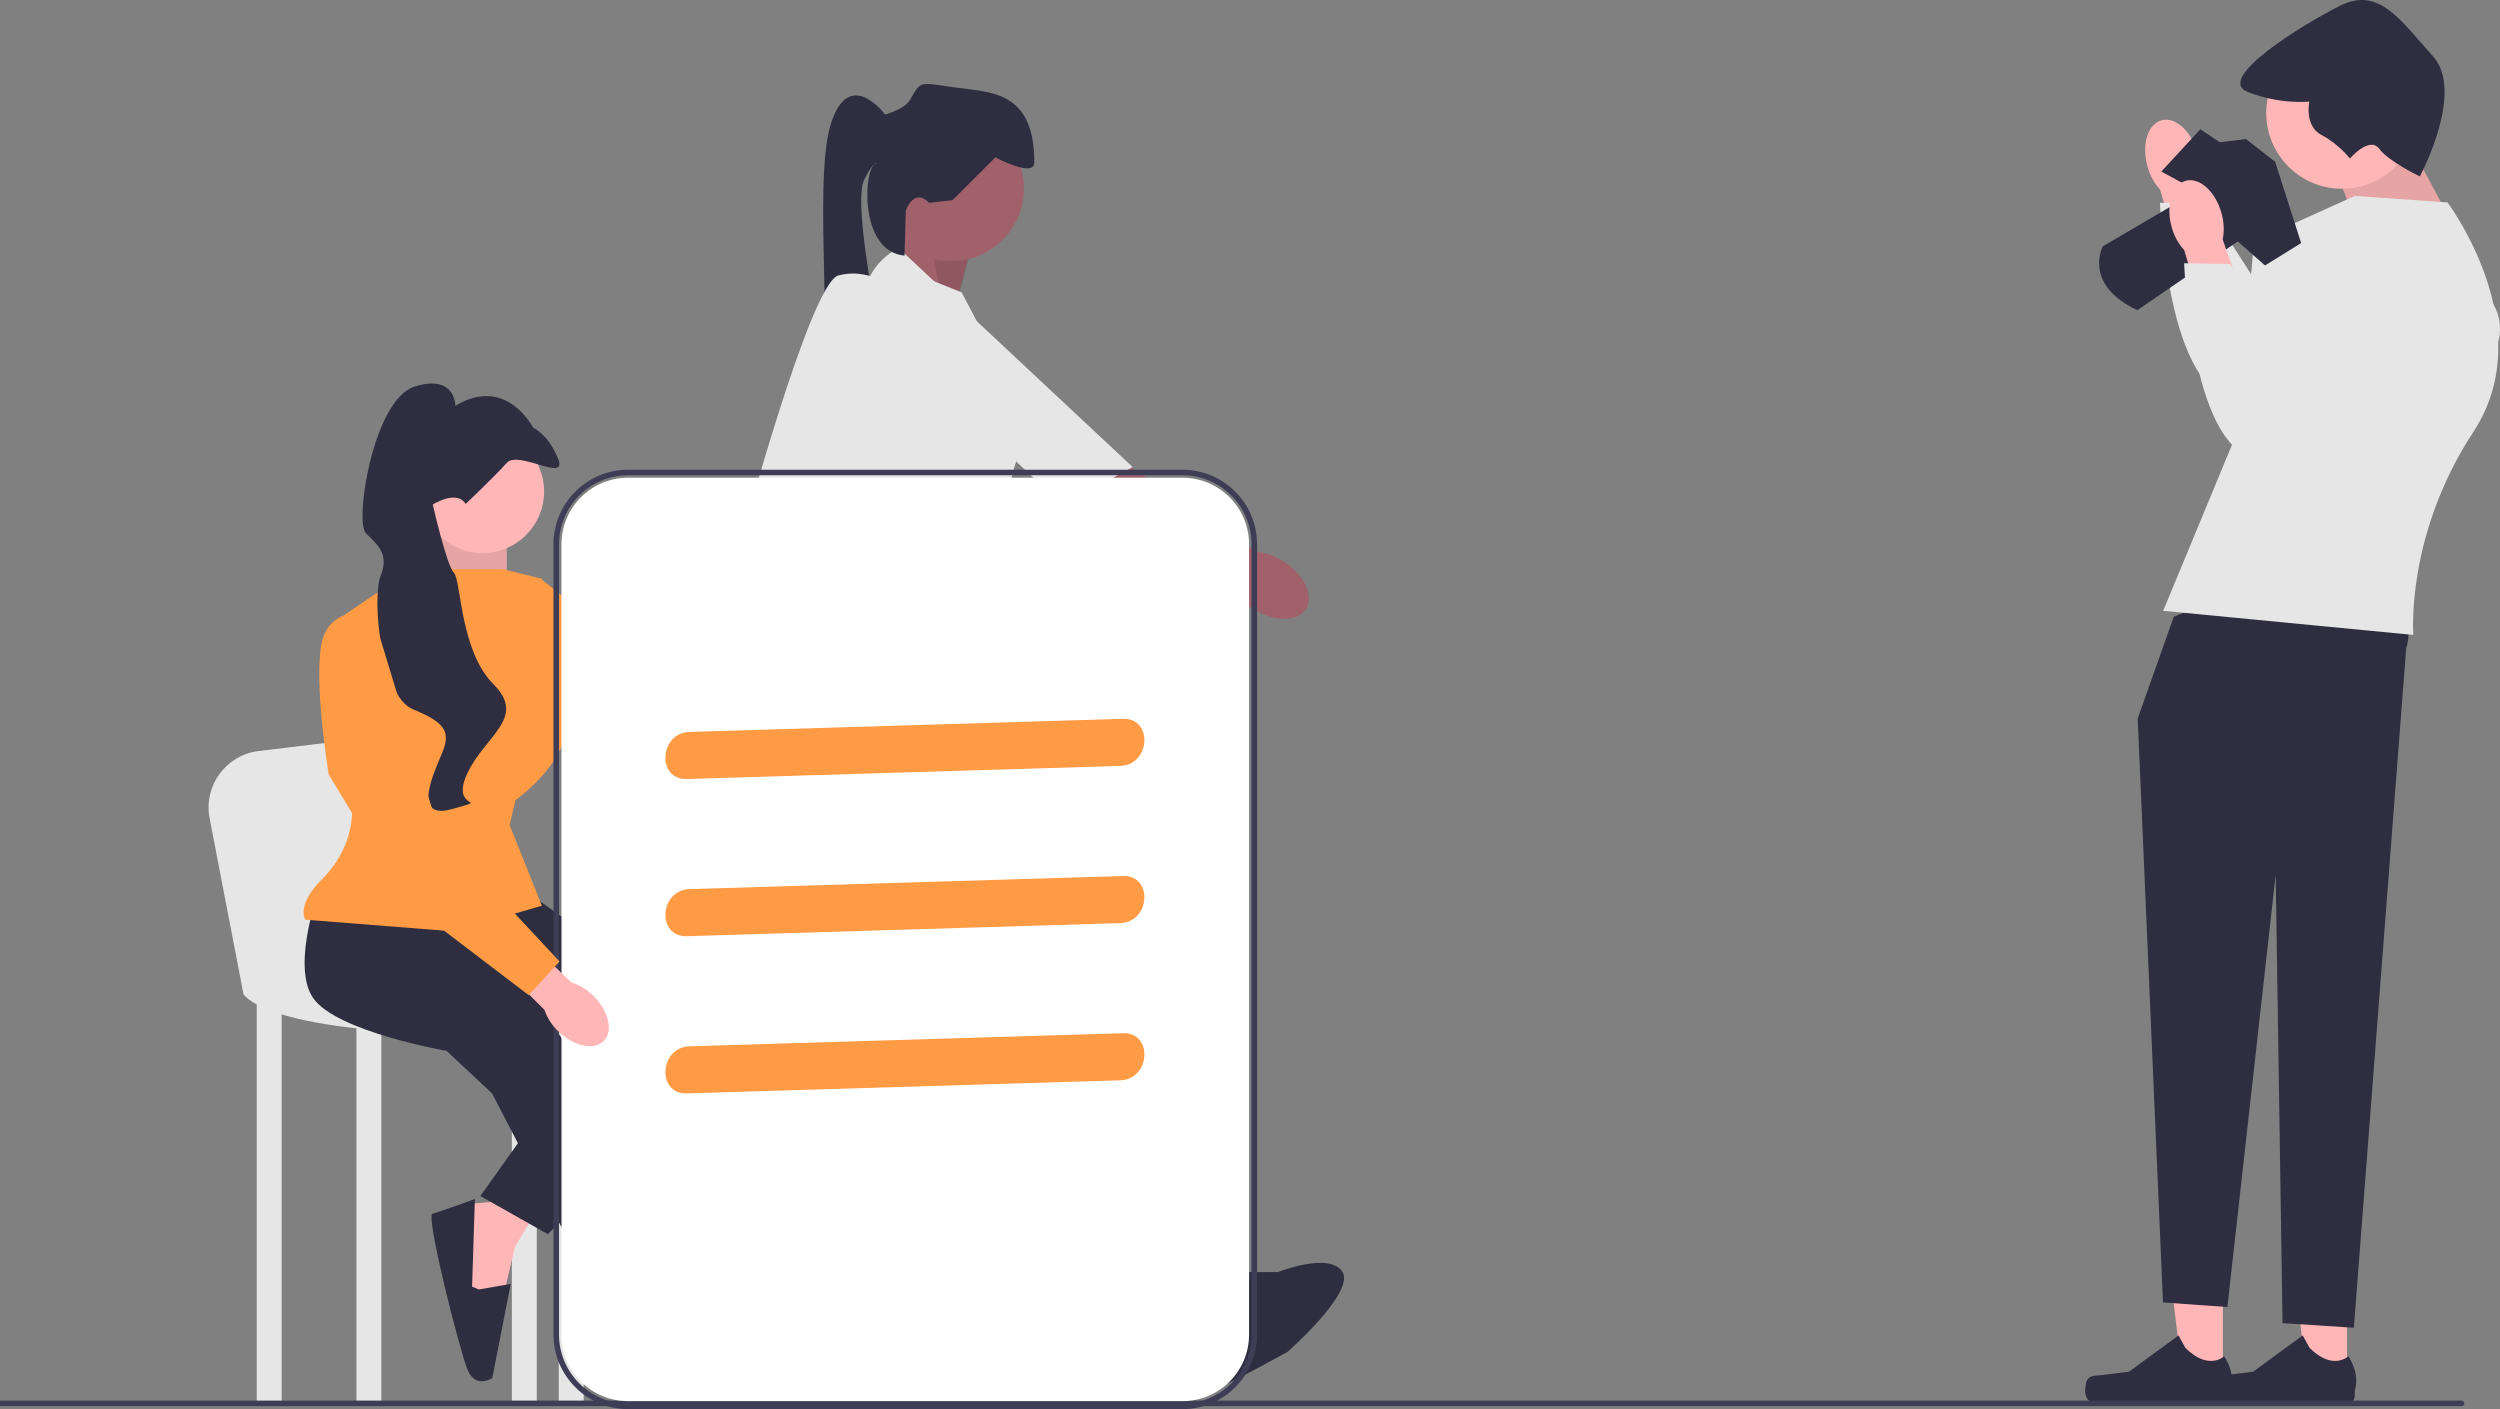 <svg xmlns="http://www.w3.org/2000/svg" width="900.864" height="507.772" viewBox="0 0 900.864 507.772" xmlns:xlink="http://www.w3.org/1999/xlink"><rect x="0" y="0" width="900.864" height="507.772" fill="#808080" stroke="none"/><polygon points="344.181 110.421 349.792 89.846 324.541 80.494 321.735 99.198 344.181 110.421" fill="#a0616a"/><polygon points="344.181 111.421 349.792 90.846 334.921 84.574 339.542 108.83 344.181 111.421" opacity=".1"/><g><path d="M470.581,219.472c3.016-4.733-.568-12.412-8.005-17.151-3.256-2.075-6.71-3.242-9.818-3.502l-4.312-2.672-56.938-38.56s-38.58-43.985-46.993-47.415c-8.413-3.43-15.396,1.895-15.396,1.895l-3.778,9.518,60.499,59.348,51.483,27.238,7.01,3.869c1.548,2.707,4.065,5.345,7.321,7.42,7.437,4.74,15.911,4.745,18.928,.013Z" fill="#a0616a"/><path d="M323.816,89.383s-9.701,4.426-11.981,14.843c-2.28,10.417,71.148,77.883,71.148,77.883l25.162-13.814-84.329-78.912Z" fill="#e6e6e6"/></g><path d="M368.964,67.933c0,14.462-11.724,26.186-26.186,26.186-14.462,0-26.186-11.724-26.186-26.186,0-14.462,11.724-26.186,26.186-26.186,14.462,0,26.186,11.724,26.186,26.186Z" fill="#a0616a"/><polygon points="404.035 448.103 421.805 492.059 432.092 481.771 435.833 462.131 420.869 443.427 404.035 448.103" fill="#a0616a"/><polygon points="303.172 439.166 295.283 465.182 309.808 477.151 325.764 466.995 323.683 439.267 303.172 439.166" fill="#a0616a"/><polygon points="355.871 186.707 358.209 224.584 300.225 214.296 303.966 190.916 355.871 186.707" fill="#a0616a"/><path d="M358.677,225.051l-58.452-19.172s-21.51,43.02,1.87,70.142c23.381,27.122,101.005,181.434,101.005,181.434l23.381-11.223-33.668-98.199-37.409-90.717,3.273-32.265Z" fill="#2f2e41"/><polygon points="292.306 255.704 311.648 354.561 299.658 442.774 327.574 445.725 350.966 337.1 342.536 265.12 292.306 255.704" fill="#2f2e41"/><path d="M444.25,458.39h16.197s18.9-7.482,23.329,0c4.429,7.482-19.763,28.701-19.763,28.701,0,0-33.792,18.995-38.468,18.06s-6.547-12.158-6.547-12.158l-5.611-13.093,8.417,2.806s11.223-6.547,8.417-17.769l14.028-6.547Z" fill="#2f2e41"/><path d="M299.841,466.228l-3.796-8.547-6.141,12.96s-13.903,13.337,4.612,20.464c18.515,7.127,40.828,13.591,40.828,13.591,0,0,28.679-4.55,26.972-13.001-1.707-8.452-4.799-10.805-4.799-10.805l-11.436-.404-18.416-18.427-12.917,7.783-14.907-3.613Z" fill="#2f2e41"/><path d="M334.829,73.077l8.417-.935,15.431-15.431s14.028,7.482,14.028,1.87c0-26.186-15.899-25.251-28.992-27.122-13.093-1.87-11.69-2.338-15.899,4.676-1.925,3.208-8.885,5.144-8.885,5.144,0,0-13.093-17.769-19.64,3.741-6.547,21.51,1.87,87.911-4.676,93.523-6.547,5.611,26.88,11.214,23.26-10.759-3.62-21.974-10.167-55.642-6.426-63.124,3.741-7.482,4.676-5.611,4.676-5.611-4.636-1.893-7.665,31.448,9.815,33.08l.473-16.246s2.806-8.417,8.417-2.806Z" fill="#2f2e41"/><path d="M346.519,105.342l-28.057-11.223-37.409,112.227,76.969-2.804,6.93-33.496s6.766-17.434,1.155-27.721c-5.611-10.287-19.589-36.984-19.589-36.984Z" fill="#e6e6e6"/><g><path d="M273.511,293.337c5.592,.48,10.736-6.253,11.491-15.04,.33-3.846-.235-7.448-1.445-10.323l.371-5.059,7.793-68.324s14.507-55.888,13.649-64.933c-.858-9.044-2.214-11.446-2.214-11.446l-10.185,1.062-24.566,81.11-.287,58.243-.181,8.004c-1.682,2.627-2.854,6.079-3.184,9.926-.755,8.787,3.166,16.299,8.758,16.779Z" fill="#a0616a"/><path d="M320.8,103.004s-8.417-6.547-18.705-3.741c-10.287,2.806-36.058,99.134-36.058,99.134l23.9,15.899,30.862-111.292Z" fill="#e6e6e6"/></g><g><polygon points="883.113 79.388 866.707 48.921 843.857 67.084 852.646 89.934 883.113 79.388" fill="#ffb6b6"/><polygon points="883.113 79.388 866.707 48.921 843.857 67.084 852.646 89.934 883.113 79.388" opacity=".1"/><circle cx="843.917" cy="40.732" r="27.291" fill="#ffb6b6"/><g><path id="uuid-3dc7f3b0-930d-4ec2-8f7c-5a97dd96fd74-607" d="M791.78,54.947c-2.173-7.791-7.953-12.985-12.911-11.601-4.958,1.383-7.215,8.82-5.04,16.613,.826,3.125,2.388,6.007,4.556,8.404l9.622,32.894,15.34-4.844-11.114-31.913c.614-3.174,.459-6.45-.452-9.552Z" fill="#ffb6b6"/><path d="M869.518,75.125l-49.688,37.198-24.992-38.993-16.5-.276s2.229,64.826,25.249,70.303c23.02,5.477,86.239-25.242,88.429-44.292,2.19-19.049-22.497-23.938-22.497-23.938Z" fill="#e6e6e6"/></g><g><polygon points="801.01 497.672 786.72 497.671 779.921 442.549 801.013 442.551 801.01 497.672" fill="#ffb6b6"/><path d="M752.049,497.348h0c-.445,.749-.68,3.168-.68,4.04h0c0,2.679,2.171,4.85,4.85,4.85h44.256c1.827,0,3.309-1.481,3.309-3.309v-1.843s2.189-5.538-2.318-12.363c0,0-5.602,5.345-13.973-3.026l-2.469-4.472-17.869,13.068-9.904,1.219c-2.167,.267-4.088-.041-5.203,1.836h-0Z" fill="#2f2e41"/></g><g><polygon points="845.754 497.672 831.463 497.671 824.665 442.549 845.757 442.551 845.754 497.672" fill="#ffb6b6"/><path d="M796.793,497.348h0c-.445,.749-.68,3.168-.68,4.04h0c0,2.679,2.171,4.85,4.85,4.85h44.256c1.827,0,3.309-1.481,3.309-3.309v-1.843s2.189-5.538-2.318-12.363c0,0-5.602,5.345-13.973-3.026l-2.469-4.472-17.869,13.068-9.904,1.219c-2.167,.267-4.088-.041-5.203,1.836h-0Z" fill="#2f2e41"/></g><path d="M783.323,222.228l-13.012,36.678,9.114,210.428,23.201,1.657,17.4-155.741,2.486,161.541,25.686,1.657,18.865-244.763s5.864-17.396-12.365-25.682c-18.229-8.286-71.375,14.225-71.375,14.225Z" fill="#2f2e41"/><path d="M779.493,220.101l90.144,8.692s-2.93-35.74,21.678-73.238c24.608-37.498-9.374-82.612-9.374-82.612l-33.396-2.344-36.326,16.405-6.032,68.684-26.694,64.413Z" fill="#e6e6e6"/><path d="M871.981,63.568s16.405-30.467,4.687-43.357c-11.718-12.89-19.335-25.194-33.396-18.163-14.062,7.031-45.114,26.366-33.396,31.053,11.718,4.687,22.264,3.515,22.264,3.515,0,0-1.845,8.757,4.351,11.995,6.196,3.238,10.297,8.512,10.297,8.512,0,0,7.031-8.203,10.546-3.515,3.515,4.687,14.648,9.96,14.648,9.96Z" fill="#2f2e41"/><path d="M791.712,68.841l-33.982,19.921s-7.317,13.776,12.454,23l36.176-24.758,9.824,8.652,13.026-8.067-9.374-29.295-10.546-8.203-9.374,1.172-7.031-4.687-14.062,15.233,12.89,7.031Z" fill="#2f2e41"/><g><path id="uuid-379f57e5-a8a0-4df7-80a8-31866b6f202a-608" d="M800.491,76.754c-2.173-7.791-7.953-12.985-12.911-11.601-4.958,1.383-7.215,8.82-5.04,16.613,.826,3.125,2.388,6.007,4.556,8.404l9.622,32.894,15.34-4.844-11.114-31.913c.614-3.174,.459-6.45-.452-9.552Z" fill="#ffb6b6"/><path d="M878.229,96.933l-49.688,37.198-24.992-38.993-16.5-.276s2.229,64.826,25.249,70.303c23.02,5.477,86.239-25.242,88.429-44.292,2.19-19.049-22.497-23.938-22.497-23.938Z" fill="#e6e6e6"/></g></g><path d="M167.536,332.452c0,3.698-8.982-69.743-8.982-69.743l-65.356,7.922c-11.798,1.43-19.913,12.56-17.666,24.23l12.223,63.48c1.052,1.276,2.672,2.48,4.755,3.608v143.803h8.982v-140.227c7.229,2.2,16.564,3.908,26.946,5.014v135.213h8.982v-134.423c15.19,1.058,31.827,.881,47.023-.832v135.255h8.982v-136.482c2.719-.44,5.368-.934,7.925-1.488v137.971h8.982v-140.279c4.885-1.483,9.262-3.237,12.945-5.282,33.286-18.492-55.741-31.437-55.741-27.739Z" fill="#e6e6e6"/><polygon points="233.345 466.677 244.414 477.745 259.698 485.651 258.117 499.355 229.129 496.192 225.44 488.814 226.494 482.489 224.385 472.475 233.345 466.677" fill="#ffb6b6"/><path d="M256.009,494.084l.905-11.628,31.245,14.79s2.419,6.852-5.115,7.906c-7.534,1.054-57.605,1.054-57.605-1.581,0-2.635-1.37-16.127-1.37-16.127l30.358,8.748,1.581-2.108Z" fill="#2f2e41"/><polygon points="193.536 435.935 185.531 449.385 181.627 466.145 167.956 467.983 163.891 439.108 170.135 433.717 176.525 433.183 185.713 428.676 193.536 435.935" fill="#ffb6b6"/><path d="M172.546,464.643l11.493-1.983-6.65,33.923s-6.046,4.03-8.921-3.013c-2.875-7.044-15.191-55.576-12.636-56.224s15.295-5.294,15.295-5.294l-1.012,31.577,2.432,1.014Z" fill="#2f2e41"/><polygon points="158.818 184.249 157.233 216.479 182.594 217.007 182.594 189.281 158.818 184.249" fill="#ffb6b6"/><polygon points="158.818 184.249 157.233 216.479 182.594 217.007 182.594 189.281 158.818 184.249" opacity=".1"/><path d="M116.022,317.394s-11.624,30.116-3.17,42.268c8.454,12.152,48.08,19.021,48.08,19.021l16.379,15.322,43.325,83.48,25.361-5.812-35.928-85.593s-21.134-34.343-29.059-39.098c-7.925-4.755-22.683-22.609-22.683-22.609l-42.305-6.979Z" fill="#2f2e41"/><path d="M187.878,320.036l16.276,11.526s57.694,15.42,39.202,51.348c-18.492,35.928-45.967,61.817-45.967,61.817l-24.304-13.737,39.098-54.949-68.686-41.74,44.382-14.266Z" fill="#2f2e41"/><path id="uuid-8b72ca2c-8770-47cf-940c-27f120eabdaa-609" d="M335.812,276.224c7.648,1.539,13.054,6.732,12.073,11.6s-7.974,7.564-15.625,6.024c-3.065-.573-5.947-1.872-8.407-3.788l-32.323-6.929,2.773-12.775,32.288,6.11c3.01-.816,6.172-.898,9.221-.241Z" fill="#ffb6b6"/><path d="M181.273,205.119h-32.879l-24.184,16.379,2.113,64.459s4.419,16.187-10.567,31.173c-8.982,8.982-5.812,14.266-5.812,14.266l53.364,4.227,31.965-9.246-11.624-29.059,2.113-8.982s21.663-15.322,17.964-31.173c-3.698-15.851-8.454-48.609-8.454-48.609l-14.001-3.434Z" fill="#ff9b44"/><path d="M258.627,259.629l-63.778-51.111s-12.416,3.373-10.81,15.078c1.606,11.705,29.915,41.31,29.915,41.31l48.666,22.08,55.723,2.847,2.295-16.295-62.011-13.909Z" fill="#ff9b44"/><circle cx="173.876" cy="177.116" r="22.191" fill="#ffb6b6"/><path d="M167.8,181.607s10.567-10.039,14.794-14.794c4.227-4.755,22.191,7.397,18.492-1.585-3.698-8.982-8.982-11.095-8.982-11.095,0,0-9.51-19.021-28.003-7.925,0,0,0-11.624-14.794-6.869-14.794,4.755-21.663,48.609-17.436,52.835,4.227,4.227,8.454,7.397,5.284,15.322-3.17,7.925,0,43.325,11.624,48.08,11.624,4.755,13.737,8.117,10.567,15.682-3.17,7.565-11.095,24.473,3.698,20.246s-1.057,1.057,5.284-12.68c6.34-13.737,21.663-20.077,9.51-32.23-12.152-12.152-11.624-37.513-14.266-40.155-2.642-2.642-7.618-24.643-7.618-24.643,0,0,8.675-5.473,11.845-.189Z" fill="#2f2e41"/><path d="M887,506.7H0v-2H887c.552,0,1,.448,1,1h0c0,.552-.448,1-1,1Z" fill="#3f3d56"/><g><path d="M426.122,504.893H226.3c-13.222,0-23.978-10.756-23.978-23.98V196.127c0-13.224,10.756-23.98,23.978-23.98h199.822c13.222,0,23.978,10.756,23.978,23.98V480.913c0,13.224-10.756,23.98-23.978,23.98Z" fill="#fff"/><path d="M426.122,507.772H226.3c-14.809,0-26.857-12.049-26.857-26.858V196.127c0-14.811,12.048-26.859,26.857-26.859h199.822c14.81,0,26.858,12.049,26.858,26.859V480.914c0,14.81-12.048,26.858-26.858,26.858ZM226.3,171.267c-13.707,0-24.857,11.152-24.857,24.859V480.914c0,13.707,11.151,24.858,24.857,24.858h199.822c13.707,0,24.858-11.151,24.858-24.858V196.127c0-13.708-11.151-24.859-24.858-24.859H226.3Z" fill="#3f3d56"/><path d="M247.508,280.713l156.205-4.722c10.849-.328,11.89-17.298,.942-16.967l-156.205,4.722c-10.849,.328-11.89,17.298-.942,16.967h0Z" fill="#ff9b44"/><path d="M247.508,337.357l156.205-4.722c10.849-.328,11.89-17.298,.942-16.967l-156.205,4.722c-10.849,.328-11.89,17.298-.942,16.967h0Z" fill="#ff9b44"/><path d="M247.508,394.001l156.205-4.722c10.849-.328,11.89-17.298,.942-16.967l-156.205,4.722c-10.849,.328-11.89,17.298-.942,16.967h0Z" fill="#ff9b44"/></g><path id="uuid-0373391a-705f-4801-95e2-9fea66d9d55f-610" d="M213.756,358.778c5.59,5.442,7.313,12.737,3.849,16.294-3.464,3.557-10.802,2.028-16.393-3.416-2.263-2.144-3.98-4.799-5.007-7.743l-23.394-23.357,9.26-9.227,23.808,22.649c2.971,.948,5.672,2.594,7.876,4.8Z" fill="#ffb6b6"/><path d="M158.29,299.958l-23.776-78.196s-12.152-4.227-17.436,6.34c-5.284,10.567,1.362,50.986,1.362,50.986l27.697,45.703,44.382,33.815,11.095-12.152-43.325-46.495Z" fill="#ff9b44"/></svg>